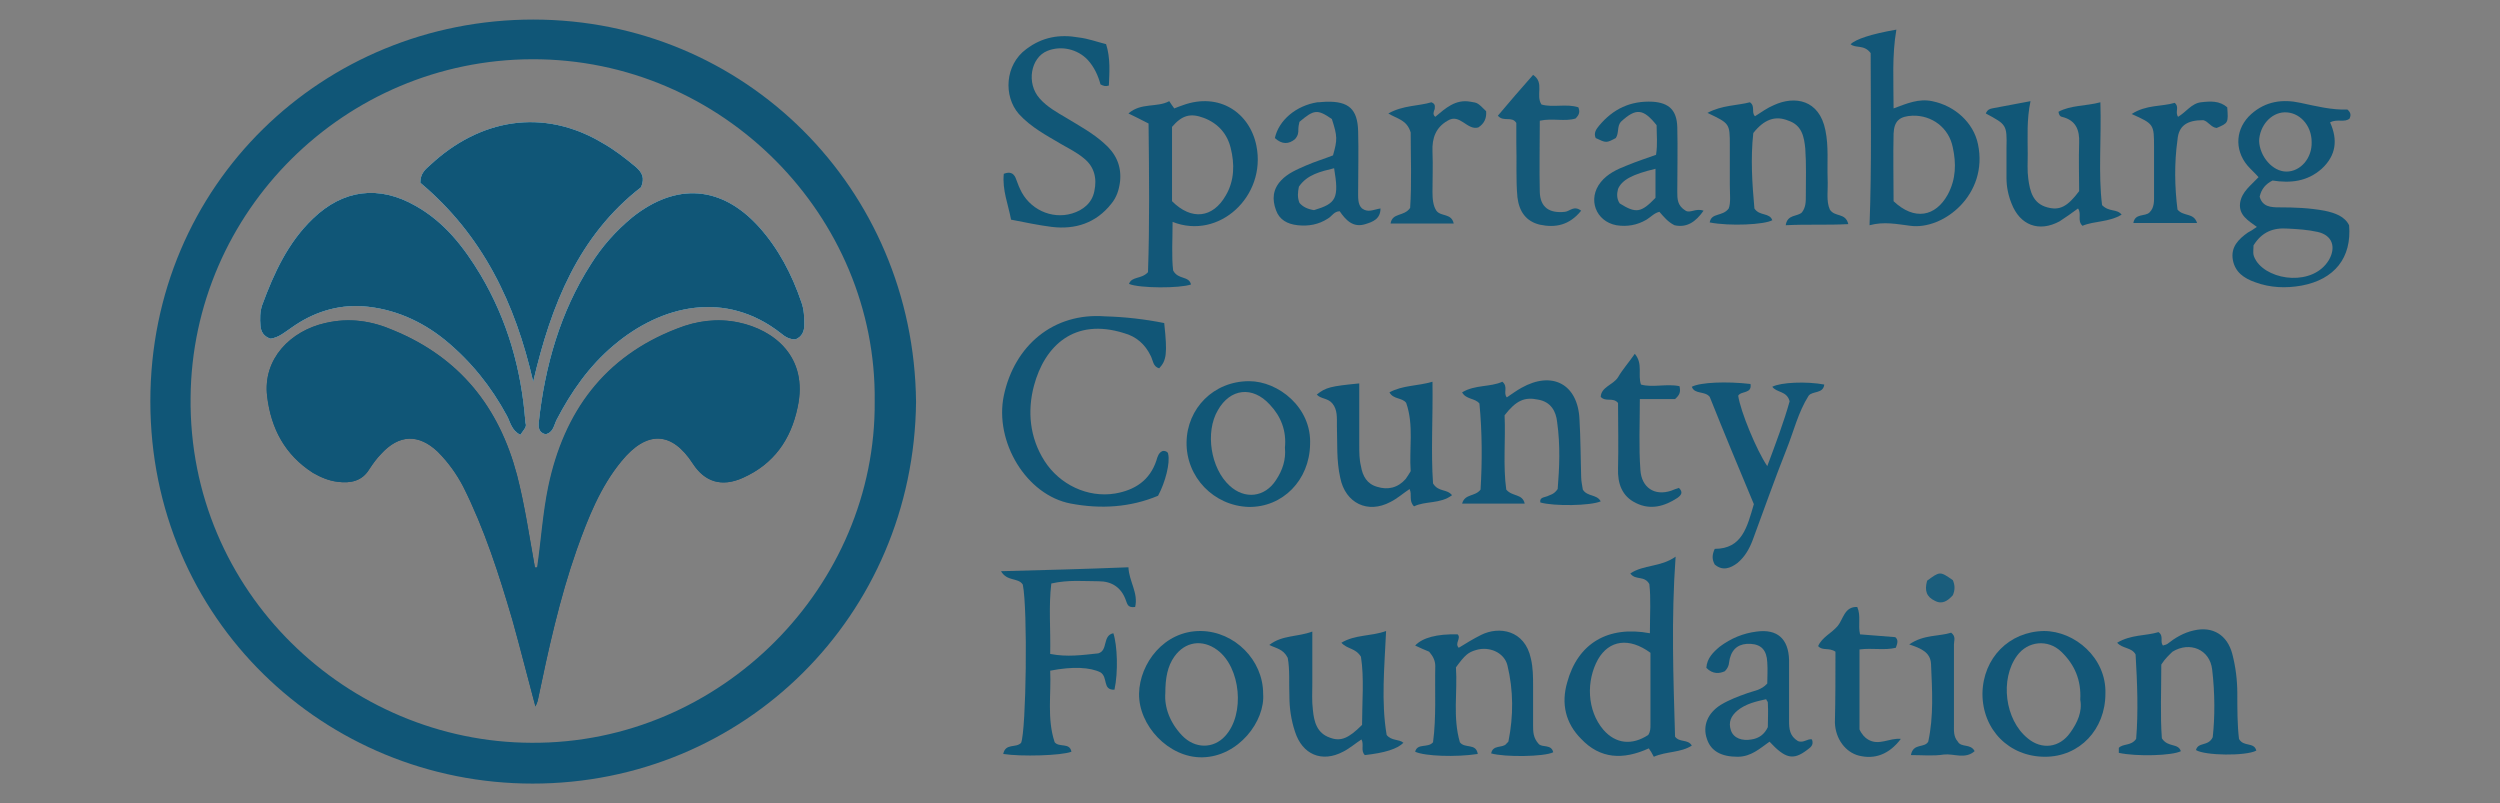 <?xml version="1.0" encoding="utf-8"?>
<!-- Generator: Adobe Illustrator 26.0.1, SVG Export Plug-In . SVG Version: 6.00 Build 0)  -->
<svg version="1.1" id="Layer_1" xmlns="http://www.w3.org/2000/svg" xmlns:xlink="http://www.w3.org/1999/xlink" x="0px" y="0px"
	 viewBox="0 0 447.3 143.7" style="enable-background:new 0 0 447.3 143.7;" xml:space="preserve">
<rect x="0" y="0" width="447.3" height="143.7" fill="#808080" stroke="none"/>
<style type="text/css">
	.st0{fill:#0D3B5E;}
	.st1{clip-path:url(#SVGID_00000137846417096793306150000013670265432147379602_);}
	.st2{clip-path:url(#SVGID_00000044158986544039375630000015796434753038318783_);}
	.st3{opacity:0.35;fill:#0D3B5E;enable-background:new    ;}
	.st4{opacity:0.45;fill:#0D3B5E;enable-background:new    ;}
	.st5{opacity:0.55;fill:#0D3B5E;enable-background:new    ;}
	.st6{opacity:0.65;fill:#0D3B5E;enable-background:new    ;}
	.st7{opacity:0.75;fill:#0D3B5E;enable-background:new    ;}
	.st8{opacity:0.85;fill:#0D3B5E;enable-background:new    ;}
	.st9{opacity:0.95;fill:#0D3B5E;enable-background:new    ;}
	.st10{opacity:0.9;fill:#0D3B5E;enable-background:new    ;}
	.st11{opacity:0.8;fill:#0D3B5E;enable-background:new    ;}
	.st12{opacity:0.7;fill:#0D3B5E;enable-background:new    ;}
	.st13{opacity:0.6;fill:#0D3B5E;enable-background:new    ;}
	.st14{opacity:0.5;fill:#0D3B5E;enable-background:new    ;}
	.st15{opacity:0.4;fill:#0D3B5E;enable-background:new    ;}
	.st16{opacity:0.3;fill:#0D3B5E;enable-background:new    ;}
	.st17{opacity:0.2;fill:#0D3B5E;enable-background:new    ;}
	.st18{opacity:0.1;fill:#0D3B5E;enable-background:new    ;}
	.st19{opacity:0.25;fill:#0D3B5E;enable-background:new    ;}
	.st20{opacity:0.15;fill:#0D3B5E;enable-background:new    ;}
	.st21{fill:#545454;}
	.st22{fill:url(#SVGID_00000134932347859196168420000013182470664904352144_);}
	.st23{fill:#514143;}
	.st24{fill:#1D1D1B;}
	.st25{fill:#233F7B;}
	.st26{fill:#223F7A;}
	.st27{fill:#25407B;}
	.st28{fill:#27427A;}
	.st29{fill:#2B457C;}
	.st30{fill:#223E7B;}
	.st31{fill:#19619C;}
	.st32{fill:#1184C2;}
	.st33{fill:#224581;}
	.st34{fill:#1875B1;}
	.st35{fill:#186EAA;}
	.st36{fill:#147FBB;}
	.st37{fill:#1F518D;}
	.st38{fill:#9AA115;}
	.st39{fill:#012E6C;}
	.st40{fill:#083A5F;}
	.st41{fill:#987E00;}
	.st42{clip-path:url(#SVGID_00000072974810423381404410000007604954042974545046_);}
	.st43{clip-path:url(#SVGID_00000039133485741079571160000010544625834891711631_);}
	.st44{fill:#231F20;}
	.st45{clip-path:url(#SVGID_00000060019888764686381080000004833851009993896330_);}
	.st46{fill:#0F1746;}
	.st47{fill:#34120F;}
	.st48{fill:#2B2829;}
	.st49{fill:#2C2929;}
	.st50{fill:#2D292A;}
	.st51{fill:#302C2D;}
	.st52{fill:#302D2D;}
	.st53{fill:#2B2728;}
	.st54{fill:#2E2A2B;}
	.st55{fill:#2D2A2B;}
	.st56{fill:#2C2829;}
	.st57{fill:#373435;}
	.st58{fill:#EE5922;}
	.st59{fill:#054B45;}
	.st60{fill:#024942;}
	.st61{fill:#044B45;}
	.st62{fill:#054C46;}
	.st63{fill:#034A44;}
	.st64{fill:#044A45;}
	.st65{fill:#024943;}
	.st66{fill:#43963A;}
	.st67{fill:#074D47;}
	.st68{fill:#42963A;}
	.st69{fill:#8BC43F;}
	.st70{fill:#8CC440;}
	.st71{fill:#8DC541;}
	.st72{fill:#90C745;}
	.st73{fill:#FDFEFD;}
	.st74{fill:#010101;}
	.st75{fill:#020202;}
	.st76{fill:#ED411D;}
	.st77{fill:#EC4320;}
	.st78{fill:#EA4A29;}
	.st79{fill:#E58F1A;}
	.st80{fill:#292526;}
	.st81{fill:#F8971D;}
	.st82{fill:#898A8A;}
	.st83{fill:#FFFFFF;}
	.st84{fill:#EF4039;}
	.st85{fill:#090707;}
	.st86{fill:#FF553B;}
	.st87{fill:#0096A0;}
	.st88{fill:#105677;}
	.st89{fill:#115677;}
	.st90{fill:#125778;}
	.st91{fill:#115777;}
	.st92{fill:#125777;}
	.st93{fill:#145979;}
	.st94{fill:#135878;}
	.st95{fill:#145879;}
	.st96{fill:#1A5D7C;}
	.st97{fill:#FEFEFE;}
</style>
<g>
	<path class="st88" d="M93.1,77.8c-1.6-0.8-1.8-2.3-2.4-3.4c-2.8-5.2-6.4-9.7-11-13.5c-4.3-3.5-9.3-5.7-14.8-6.1
		c-4.6-0.3-8.9,1.1-12.7,3.8c-1.2,0.8-2.3,1.8-3.8,2c-1.2-0.4-1.7-1.2-1.8-2.3c-0.1-1.3-0.1-2.5,0.3-3.7c2.1-5.7,4.6-11.2,9.1-15.5
		c5.4-5.2,11.8-6,18.3-2.3c5.2,2.9,8.7,7.4,11.7,12.4c4.8,8.1,7.3,16.9,8,26.3C94.2,76.3,94.2,76.3,93.1,77.8z"/>
	<path class="st88" d="M114.7,33.5c-11.2,8.7-16.1,21.1-19.3,34.8c-3.2-14-9-26.2-20.2-35.6c0-1.7,0.9-2.4,1.8-3.2
		c8.7-8.1,20.1-10.4,31-3.8c2.1,1.2,4,2.7,5.8,4.2C114.9,30.9,115.4,31.8,114.7,33.5z"/>
	<path class="st88" d="M142.7,72.9c-1.2,5.7-4.2,10.1-9.8,12.6c-3.8,1.7-6.8,0.7-8.9-2.5c-3.8-5.9-8.3-6-12.8-0.5
		c-3.8,4.6-6,10.2-8,15.8c-3.1,8.8-5.1,18-7,27.1c-0.1,0.3-0.2,0.6-0.4,1c-1.4-5.2-2.7-10.4-4.1-15.4c-2.4-8.2-5-16.3-8.8-23.9
		c-1.2-2.3-2.7-4.4-4.6-6.3c-3.4-3.2-6.9-3.1-10.1,0.4c-0.8,0.8-1.5,1.8-2.1,2.7c-1.3,2.2-3.4,2.6-5.7,2.3c-1.6-0.2-3-0.8-4.4-1.6
		c-5-3.2-7.5-7.9-8.2-13.7c-0.8-6.7,4.2-11.7,10.4-13.1c4.3-1,8.3-0.4,12.2,1.3C82.3,64,89.3,72.9,92.5,85c1.4,5.4,2.2,11,3.2,16.5
		h0.5c0.7-4.8,1-9.7,2-14.5c2.8-13.3,10-23.2,23-28.2c3.5-1.4,7.2-1.9,11-1.1C138.4,59,144.7,63.8,142.7,72.9z"/>
	<path class="st88" d="M143.9,58.2c0,1.1-0.4,2-1.5,2.5c-1,0.1-1.9-0.4-2.6-1c-10-7.9-21.5-5.1-30,2.1c-4.4,3.7-7.6,8.3-10.2,13.3
		c-0.5,1-0.6,2.3-2,2.6c-1.2-0.3-1.3-1.2-1.2-2.2c1.1-10,3.8-19.6,9.3-28.2c2-3.2,4.5-6,7.4-8.4c7.9-6.3,16-5.7,22.7,1.7
		c3.5,3.9,5.9,8.5,7.6,13.5C143.9,55.5,143.9,56.8,143.9,58.2z"/>
	<path class="st88" d="M95.4,3.5c-37.5,0-68.5,29.4-68.5,68.3c0,39,31.2,68.4,68.4,68.4c37.8,0,68.2-30,68.6-68.3
		C163.5,33.6,133.2,3.5,95.4,3.5z M95.1,132.9c-32.8-0.1-61.4-26.9-61-61.8c0.3-33.3,27.6-60.4,61.1-60.5
		c34.2-0.1,61.7,28.2,61.3,61.2C156.8,104.8,129.1,133.1,95.1,132.9z"/>
	<path class="st89" d="M415.9,37.7c-2.7-0.5-5.4-0.6-8.1-0.6c-1.5,0-3-0.1-3.5-1.9c0.3-1.4,1.1-2.3,2.3-2.9c3.2,0.5,6.2,0.2,8.8-2.1
		c2.6-2.4,2.9-5.2,1.5-8.3c1.3-0.7,2.6,0.1,3.5-0.7c0.2-0.5,0.3-1-0.4-1.6c-2.8,0.1-5.6-0.6-8.4-1.2c-3.2-0.7-6.2-0.3-8.8,2
		c-2.8,2.5-3.1,6.3-0.7,9.2c0.6,0.7,1.4,1.4,2,2.1c-1.4,1.5-3,2.6-3.3,4.6c-0.3,2.2,1.5,3.2,3,4.3c-0.7,0.5-1.2,0.8-1.6,1
		c-1.7,1.2-3.1,2.6-2.7,4.9c0.4,2.2,2,3.3,4,4c2.7,1,5.5,1.1,8.3,0.6c5.9-1.1,9-5,8.5-10.8C419.5,38.7,417.8,38.1,415.9,37.7z
		 M408.7,20.1c2.7-0.1,4.9,2.3,4.9,5.3c0.1,2.9-2,5.3-4.5,5.3c-2.5,0-4.8-2.7-4.9-5.5C404.3,22.5,406.3,20.2,408.7,20.1z
		 M416.7,46.5c-2.8,4.7-10.6,3.8-13,0.2c-0.2-0.3-0.4-0.7-0.5-1.1c-0.1-0.5,0-1,0-1.7c1.5-2.4,3.5-3.2,6.2-3
		c1.8,0.1,3.5,0.2,5.3,0.6C417.3,42.1,418,44.2,416.7,46.5z"/>
	<path class="st90" d="M224.8,26.1c-1.2-6-6.7-9.6-13.1-7.3c-0.6,0.2-1.1,0.4-1.6,0.6c-0.3-0.4-0.5-0.7-0.9-1.3
		c-2.2,1.2-5,0.2-7.3,2.2c1.2,0.6,2.1,1,3.6,1.8c0.1,9,0.2,18-0.1,26.6c-1.2,1.3-2.9,0.7-3.4,2.1c1.9,0.8,9.1,0.8,11.1,0.1
		c-0.4-1.6-2.3-0.8-3.2-2.5c-0.3-2.5-0.1-5.5-0.1-8.7C218.1,43,226.6,35.1,224.8,26.1z M219.3,35c-2.3,4-6.1,4.5-9.6,1V22.7
		c1.8-2.1,3.3-2.5,5.7-1.6c2.6,1,4.2,2.9,4.8,5.4C220.9,29.3,220.9,32.3,219.3,35z"/>
	<path class="st90" d="M299.7,131.8c-0.3-10.5-0.7-21,0.1-32.2c-2.7,1.9-5.7,1.4-8.1,3c0.9,1.3,2.5,0.3,3.4,1.9
		c0.3,2.5,0.1,5.5,0.1,8.8c-7.5-1.4-12.9,1.8-14.8,8.8c-1.1,3.8-0.3,7.3,2.5,10.1c3.4,3.6,7.5,3.8,12.1,1.7c0.3,0.4,0.6,0.9,0.9,1.5
		c2.3-1,4.8-0.7,6.8-2C302,132.2,300.5,132.9,299.7,131.8z M295.3,129.7c0,0.6,0,1.2-0.4,1.8c-2.9,1.9-5.8,1.6-8-0.9
		c-3-3.5-3.1-8.8-1-12.6c2-3.5,5.6-4,9.4-1.2V129.7z"/>
	<path class="st90" d="M353.9,25.8c-0.8-3.9-4.2-6.9-8.2-7.7c-2.4-0.5-4.5,0.4-6.9,1.3c0-4.9-0.3-9.5,0.5-14.1
		c-4.6,0.8-7.2,1.7-8.2,2.6c0.9,0.8,2.4,0,3.6,1.6c0,9.7,0.2,20-0.2,30.8c2.6-0.7,4.9-0.2,7.3,0.1C347.7,41.2,355.8,34.8,353.9,25.8
		z M348.5,34.8c-2.2,4-6,4.7-9.7,1.2c0-4-0.1-8.1,0-12.1c0.1-2.3,1.1-3.1,3.4-3.2c3.4-0.1,6.5,2.1,7.2,5.7
		C350,29.2,350,32,348.5,34.8z"/>
	<path class="st89" d="M208.3,57.8c0.6,5.5,0.4,6.7-0.9,8.1c-1.1-0.3-1.1-1.4-1.5-2.2c-1-2.1-2.6-3.5-4.8-4.1
		c-8.9-2.8-14.2,2.3-16.1,9.4c-1.2,4.5-0.8,9.3,1.9,13.5c2.7,4.2,7.7,6.6,12.6,5.8c3.5-0.6,6.2-2.3,7.4-5.9c0.2-0.7,0.4-1.4,1.1-1.7
		c0.5-0.1,1,0.2,1,0.5c0.4,1.6-0.5,5.1-1.8,7.5c-5,2.1-10.3,2.4-15.6,1.4c-8-1.5-13.7-11.1-12-19.3c1.9-9,8.9-14.9,18.1-14.2
		C201.3,56.7,204.8,57.1,208.3,57.8z"/>
	<path class="st91" d="M179.5,134.9c0.4-2,2.3-1,3.2-2c0.9-2.2,1.2-23.9,0.3-28.3c-0.8-1.3-2.8-0.5-3.9-2.4
		c7.8-0.2,15.2-0.4,22.8-0.7c0.1,2.5,1.8,4.6,1.2,7.1c-1.4,0.2-1.4-0.6-1.7-1.3c-0.8-2.2-2.5-3.3-4.8-3.3c-2.7,0-5.4-0.3-8.5,0.4
		c-0.5,4.1-0.1,8.2-0.2,12.6c3,0.6,5.8,0.2,8.6-0.1c1.8-0.5,0.7-3.2,2.7-3.6c0.7,2.1,0.9,6.9,0.2,10.1c-2.2,0.1-1.1-2.2-2.5-3.1
		c-1.8-0.9-4.9-1.1-9-0.3c0.2,4.2-0.6,8.6,0.8,12.8c0.8,1,2.7,0,3,1.7C189.9,135.2,182.7,135.4,179.5,134.9z"/>
	<path class="st91" d="M197.9,7.9c0.8,2.5,0.6,5,0.5,7.4c-0.6,0.2-0.9,0.1-1.5-0.2c-0.4-1.5-1.1-3.1-2.3-4.4
		c-1.8-1.9-4.7-2.6-7.2-1.6c-3,1.2-3.8,5.8-1.4,8.5c1.3,1.5,3.1,2.5,4.8,3.5c2.3,1.4,4.7,2.7,6.7,4.5c2.1,1.8,3.2,4,2.9,6.9
		c-0.2,1.5-0.6,2.8-1.6,4c-2.7,3.4-6.4,4.6-10.6,4.1c-2.4-0.3-4.7-0.8-7.3-1.3c-0.5-2.7-1.6-5.3-1.3-8.2c1-0.4,1.7-0.2,2.1,0.7
		c0.3,0.7,0.5,1.4,0.8,2c1.6,3.6,5.6,5.5,9.3,4.4c2-0.6,3.6-1.9,4-4c0.5-2.3,0-4.4-1.9-5.9c-1.2-1-2.6-1.7-4-2.5
		c-2.7-1.6-5.4-3-7.6-5.4c-2.8-3.2-2.5-8.8,1.3-11.6c2.9-2.2,6-2.7,9.4-2.1C194.7,6.9,196.3,7.5,197.9,7.9z"/>
	<path class="st90" d="M386.7,118.9c0,4.5-0.2,9.2,0.1,13.2c1.1,1.7,2.9,0.8,3.4,2.3c-1.5,0.8-7.9,1-11.1,0.3c0-0.3,0-0.6,0-0.9
		c0.8-0.8,2.2-0.3,3.1-1.6c0.4-4.8,0.2-10-0.1-15.1c-0.7-1.3-2.3-1-3.3-2.1c2.5-1.5,5.1-1.2,7.4-1.9c1,0.7,0.2,1.7,0.8,2.4
		c0.2-0.1,0.5-0.1,0.8-0.3c1.4-1.1,2.9-2,4.7-2.4c3.4-0.8,6,0.8,6.9,4.2c0.6,2.3,0.9,4.7,0.9,7.1c0,2.8,0,5.6,0.3,8.1
		c0.8,1.5,2.7,0.5,3.1,2.1c-1.9,1-9.2,0.9-10.8-0.1c0.4-1.5,2.2-0.6,3-2.3c0.4-3.6,0.4-7.9-0.1-12.1c-0.4-3.6-4-5.1-7.1-3.2
		C388.1,117.2,387.4,117.8,386.7,118.9z"/>
	<path class="st90" d="M269.5,87.6c1.1,1.3,2.9,0.7,3.3,2.5c-3.7,0-7.3,0-11.2,0c0.5-1.8,2.3-1.2,3.3-2.5c0.3-4.9,0.3-10.2-0.2-15.4
		c-0.8-1-2.4-0.7-3.1-2c2.3-1.4,5-0.9,7.2-1.9c1.1,0.9,0.1,2,0.8,2.8c0.9-0.6,1.7-1.2,2.6-1.7c5.5-3.1,10.1-0.7,10.4,5.6
		c0.2,3.4,0.2,6.9,0.3,10.3c0,0.8,0.2,1.6,0.3,2.3c0.8,1.3,2.5,0.8,3.2,2.1c-1.8,0.8-8.4,0.9-10.8,0.2c-0.2-0.9,0.7-0.9,1.2-1.1
		c0.6-0.3,1.2-0.3,1.9-1.3c0.3-3.7,0.5-7.8-0.1-12c-0.2-1.9-1.1-3.6-3.4-4c-2.4-0.5-3.9,0.1-6,2.8C269.4,78.7,268.9,83.3,269.5,87.6
		z"/>
	<path class="st90" d="M264.4,134.9c-3.9,0.6-9.5,0.4-11.2-0.4c0.4-1.6,2.3-0.6,3.2-1.7c0.6-4.5,0.3-9.1,0.4-13.6
		c0-1-0.4-1.8-1.1-2.6c-0.8-0.3-1.6-0.7-2.5-1.1c1.3-1.4,3.9-2.1,7.6-2c0.7,0.7-0.6,1.6,0.2,2.4c1.3-0.8,2.6-1.6,4-2.3
		c3.2-1.6,7.8-0.9,8.9,4.2c0.4,1.7,0.4,3.3,0.4,5c0,2.3,0,4.6,0,6.9c0,1.2,0,2.3,1,3.4c0.6,0.7,2.3,0,2.6,1.5
		c-1.6,0.8-8.6,0.9-11.1,0.2c0.3-1.6,2-0.9,2.7-1.7c0.1-0.2,0.4-0.3,0.4-0.5c0.9-4.5,0.9-9.1-0.2-13.6c-0.6-2.3-3.3-3.4-5.6-2.7
		c-1.4,0.4-2,0.9-3.6,3.1c0.3,4.4-0.6,8.9,0.7,13.4C262.1,134,264.1,132.9,264.4,134.9z"/>
	<path class="st91" d="M313.7,23.8c-0.5,4.5-0.2,9.1,0.2,13.5c0.9,1.4,2.7,0.7,3.2,2.1c-1.4,0.8-7.6,1.1-11.2,0.4
		c0.3-1.8,2.3-1,3.4-2.5c0.4-1,0.2-2.6,0.2-4.1c0-2.4,0-4.8,0-7.2c0-3.9,0-3.9-4-5.8c2.6-1.4,5.3-1.3,7.6-1.9c1,0.7,0.2,1.8,0.9,2.5
		c1.1-0.7,2.2-1.5,3.4-2c3.7-1.7,8.1-1,9.2,4.5c0.6,2.9,0.3,5.8,0.4,8.7c0.1,2-0.3,4,0.4,5.5c0.9,1.4,2.8,0.5,3.3,2.6
		c-3.7,0.2-7.4,0-11.2,0.2c0.3-2,2.1-1.5,2.9-2.3c0.7-0.9,0.7-1.9,0.7-3c0-2.8,0.1-5.6-0.1-8.4c-0.2-2.1-0.6-4.2-3-5
		C317.6,20.6,315.6,21.4,313.7,23.8z"/>
	<path class="st90" d="M230.4,117.7c-0.8-1.6-2.1-1.7-3.3-2.3c2.3-1.8,5-1.4,7.7-2.4c0,3.4,0,6.3,0,9.3c0,1.6-0.1,3.1,0.1,4.7
		c0.2,2.1,0.7,4.2,3.1,5c1.9,0.7,3.3,0.1,5.7-2.3c0-4.1,0.4-8.4-0.2-12.2c-1-1.6-2.4-1.3-3.5-2.5c2.5-1.5,5.2-1.1,8-2.1
		c-0.3,6.5-0.9,12.7,0.1,18.6c0.9,1.1,2.2,0.7,3,1.4c-1.1,1.1-3.3,1.8-6.9,2.2c-0.8-0.8-0.1-1.8-0.6-2.8c-1.1,0.7-2.1,1.6-3.3,2.2
		c-3.8,2-7.3,0.5-8.6-3.6c-0.7-2.1-1-4.2-1-6.4C230.6,122.2,230.8,119.8,230.4,117.7z"/>
	<path class="st91" d="M355.3,20.3c0.3-0.7,0.7-0.8,1.1-0.9c2.1-0.4,4.3-0.8,6.9-1.3c-0.7,3.3-0.5,6.4-0.5,9.5
		c0,1.5-0.1,2.9,0.1,4.4c0.3,2.2,0.8,4.4,3.4,5.1c2.2,0.6,3.6-0.1,5.7-2.9c0-2.8-0.1-5.7,0-8.6c0.1-2.4-0.6-4.1-3.1-4.7
		c-0.4-0.1-0.5-0.4-0.6-0.9c2.2-1.2,4.9-1,7.5-1.7c0.2,6.5-0.4,12.8,0.3,18.4c1.3,1.3,2.6,0.6,3.5,1.7c-2.3,1.4-4.9,1.1-7,2
		c-1-0.9-0.1-2.1-0.8-3.1c-1.1,0.8-2.2,1.6-3.3,2.3c-3.7,2-7.1,0.7-8.6-3.2c-0.6-1.5-0.9-3-0.9-4.6c0-1.8,0-3.5,0-5.3
		C359.1,22.3,359,22.3,355.3,20.3z"/>
	<path class="st89" d="M243.2,68.6c0,3.7,0,7.4,0,11.1c0,1.2,0,2.5,0.3,3.7c0.3,1.8,1.1,3.2,2.9,3.7c1.9,0.6,3.7,0.2,5.1-1.4
		c0.3-0.4,0.6-0.9,0.9-1.4c-0.3-4,0.6-8.2-0.8-12.2c-0.7-1-2.3-0.6-3-1.9c2.4-1.3,5-1.1,7.7-1.9c0.1,6.4-0.3,12.6,0.1,18.2
		c1,1.6,2.4,0.9,3.4,2.1c-2.1,1.6-4.8,1-6.8,2c-1-1-0.3-2.1-0.8-3.1c-1.2,0.8-2.2,1.7-3.4,2.3c-4.1,2.2-8.1,0.2-9-4.3
		c-0.7-3.1-0.5-6.2-0.6-9.3c0-1.5,0.1-2.9-0.8-4c-0.8-1-2.1-0.8-2.8-1.6C237.2,69.3,238.1,69.1,243.2,68.6z"/>
	<path class="st90" d="M365.7,112.9c-6.2,0.1-10.9,4.8-11,11.2c0,6.5,4.8,11.3,11.2,11.3c6.2,0,10.8-4.9,10.8-11.3
		C376.9,117.7,371.2,112.9,365.7,112.9z M370.4,131.1c-1.9,2.7-5.1,3.1-7.6,1c-4.1-3.3-5-10.6-1.9-14.8c1.9-2.6,5.5-3,7.9-0.7
		c2.4,2.3,3.6,5.1,3.4,8.6C372.6,127.3,371.7,129.3,370.4,131.1z"/>
	<path class="st91" d="M226,124.1c0-6-5.1-11.1-11.1-11.2c-6.6-0.1-11,5.8-11.1,11.2c-0.1,5.7,5.3,11.5,11.3,11.4
		C221.6,135.4,226.4,129,226,124.1z M219.2,131.7c-2.1,2.3-5.4,2.3-7.7-0.1c-2.2-2.3-3.2-5.1-3-7.6c0-2.7,0.4-4.8,1.6-6.5
		c1.9-2.7,5-3.2,7.7-1.2C222,119.4,222.8,127.8,219.2,131.7z"/>
	<path class="st90" d="M306.8,101c-0.5-0.9-0.5-1.7,0-2.8c4.9,0,5.8-3.9,7-8c-2.6-6.2-5.3-12.7-7.9-19.2c-0.9-1.1-2.7-0.4-3.2-1.8
		c1.5-0.8,6.2-1,10.5-0.5c0.3,1.8-1.7,1.2-2.2,2.1c0.4,2.8,3.3,9.8,5.2,12.6c1.5-4,3-8,4-11.6c-0.5-1.9-2.3-1.5-3.1-2.6
		c1.5-0.8,6.1-1,9.3-0.4c-0.2,1.7-2.1,1.1-2.8,2c-1.9,3-2.7,6.5-4,9.7c-2.1,5.3-4,10.7-6,16.1c-0.6,1.6-1.4,3-2.7,4.1
		C309.6,101.7,308.2,102.2,306.8,101z"/>
	<path class="st91" d="M223.5,68.2c-6.4,0-11.1,4.9-11.2,10.9c-0.1,6.3,4.9,11.4,11.1,11.6c6.1,0.1,10.9-4.8,11-11.2
		C234.7,72.9,228.7,68.2,223.5,68.2z M228.3,85.9c-2,3.1-5.6,3.5-8.3,1c-3.4-3.1-4.4-9.6-2.1-13.5c2.2-3.9,6.2-4.4,9.3-1
		c2,2.1,3,4.7,2.7,7.7C230.1,82.2,229.5,84.1,228.3,85.9z"/>
	<path class="st90" d="M243.7,37.3c-0.8-0.7-0.7-2-0.7-3.2c0-3.5,0.1-7.1,0-10.6c-0.1-4-1.7-5.4-5.7-5.3c-0.5,0-1,0.1-1.6,0.1
		c-3.8,0.6-6.9,3.2-7.6,6.4c1.3,1.2,2.5,1.1,3.6,0.2c0.6-0.7,0.6-1.2,0.6-1.7c0-0.5,0.1-1,0.2-1.4c2.6-2.2,3.2-2.3,5.8-0.5
		c1,3.1,1,3.7,0.2,6.5c-1.5,0.6-3.2,1.1-4.8,1.8c-1.6,0.7-3.3,1.4-4.5,2.7c-1.5,1.6-1.6,3.4-0.9,5.3c0.6,1.7,2,2.5,3.9,2.7
		c1.9,0.2,3.7-0.1,5.4-1.2c0.7-0.4,1.1-1.3,2.1-1.3c1.1,1.6,2.4,3,4.6,2.3c1.3-0.4,2.7-0.9,2.7-2.8
		C245.7,37.5,244.8,38.1,243.7,37.3z M235.1,37.6c-1.2-0.2-2-0.6-2.6-1.3c-0.4-1-0.3-1.9-0.1-2.9c1.5-2.2,3.9-2.7,6.3-3.3
		C239.6,35.5,239.1,36.4,235.1,37.6z"/>
	<path class="st90" d="M324.2,132.3c-0.8-0.2-1.5,0.7-2.5,0.3c-1.5-0.9-1.6-2.2-1.6-3.6c0-3.6,0-7.3,0-10.9
		c-0.1-3.8-2.1-5.6-5.8-5.1c-2.4,0.3-4.6,1.2-6.6,2.7c-1.2,1-2.3,2.1-2.4,3.8c1.2,1.2,2.4,1,3.3,0.6c0.9-0.9,0.7-1.6,0.9-2.3
		c0.5-1.9,1.8-2.7,3.7-2.6c1.9,0.1,2.9,1.1,3,3.3c0.1,1.3,0,2.7,0,3.8c-1.1,1.2-2.4,1.3-3.5,1.7c-1.7,0.6-3.3,1.2-4.8,2.1
		c-2.4,1.5-3.3,3.8-2.5,6.1c0.7,2.2,2.6,3.2,5.5,3.2c2.4,0,4-1.5,5.7-2.7c2.8,3,4.2,3.4,6.7,1.5
		C323.8,133.8,324.6,133.4,324.2,132.3z M316.3,130.1c-0.6,1.3-1.6,2-2.9,2.2c-1.7,0.3-3.2-0.2-3.7-1.6c-0.5-1.5,0-2.6,1.2-3.6
		c1.5-1.2,3.3-1.6,5.1-2c0.1,0.3,0.3,0.4,0.3,0.6C316.4,127.3,316.3,128.8,316.3,130.1z"/>
	<path class="st92" d="M301.6,37.7c-1.5-0.9-1.5-2.1-1.5-3.4c0-3.8,0.1-7.7,0-11.6c-0.1-3-1.5-4.3-4.4-4.5c-4-0.2-7.1,1.3-9.6,4.3
		c-0.5,0.6-1,1.3-0.6,2.2c1.9,0.9,1.9,0.9,3.6,0c0.6-0.9,0.2-2.1,0.9-2.9c2.7-2.5,4-2.4,6.4,0.6c0,1.7,0.2,3.4-0.1,5.3
		c-1.7,0.6-3.5,1.2-5.2,1.9c-1.8,0.7-3.5,1.5-4.7,3c-2.4,3-0.9,7,2.8,7.7c1.9,0.3,3.7,0,5.4-1c0.8-0.5,1.4-1.2,2.3-1.4
		c0.8,0.9,1.5,1.8,2.7,2.4c2.2,0.5,3.8-0.6,5.2-2.6C303.4,37.2,302.4,38.2,301.6,37.7z M296.2,35.4c-2.6,2.7-3.5,2.8-6.4,1
		c-0.6-0.9-0.5-1.8-0.3-2.6c0.7-1.6,2.5-2.6,6.7-3.6V35.4z"/>
	<path class="st93" d="M282.9,37.7c-2.1,2.6-4.6,3.1-7.4,2.5c-2.5-0.6-3.7-2.4-4-4.9c-0.3-3.2-0.1-6.4-0.2-9.7c0-1.2,0-2.5,0-3.6
		c-0.8-1.3-2.3-0.1-3.3-1.3c2-2.4,4.1-4.8,6.3-7.3c2.1,1.4,0.4,3.6,1.5,5.3c2.1,0.6,4.4-0.2,6.6,0.5c0.3,0.8,0.2,1.3-0.5,2
		c-1.9,0.6-4.1-0.1-6.4,0.4c0,4.3-0.1,8.6,0,12.8c0.1,2.7,1.7,3.8,4.5,3.5C280.9,37.8,281.6,36.7,282.9,37.7z"/>
	<path class="st94" d="M328.4,116.6c-1.2-0.8-2.3-0.1-3.1-1c0.7-1.6,2.4-2.3,3.5-3.6c1-1.2,1.2-3.5,3.5-3.4c0.7,1.6,0.1,3.2,0.5,4.9
		c2.1,0.2,4.2,0.3,6.3,0.5c0.6,0.5,0.4,1.1,0.1,1.9c-2,0.5-4.2,0-6.5,0.3c0,4.8,0,9.5,0,14.3c0.4,0.9,1,1.5,1.5,1.8
		c2,1.2,3.8-0.3,5.9-0.1c-2.1,2.8-4.7,3.7-7.5,3c-2.4-0.6-4.2-3-4.3-5.9C328.4,125.1,328.4,120.9,328.4,116.6z"/>
	<path class="st90" d="M389.6,37.5c1.1,1.3,2.9,0.5,3.5,2.4c-3.9,0-7.6,0-11.4,0c0.3-1.8,2.1-1.1,2.9-1.9c0.9-0.9,0.8-2.1,0.8-3.2
		c0-2.8,0-5.6,0-8.4c0-4.2,0-4.2-4-6c2.6-1.7,5.4-1.3,7.7-2c0.9,0.8,0,1.6,0.6,2.5c1.4-0.8,2.4-2.4,4.1-2.6c1.7-0.2,3.3-0.3,4.7,0.9
		c0.2,2.8,0.2,2.8-1.9,3.7c-1-0.1-1.5-1.2-2.4-1.4c-2.9,0-4.4,1-4.6,3.5C389,29.2,389.1,33.6,389.6,37.5z"/>
	<path class="st94" d="M256.8,20.9c1.8-1.5,3.6-3.2,6.3-2.7c1.3,0.2,1.3,0.2,2.8,1.7c0.1,1.2-0.3,2.2-1.4,2.9
		c-2,0.6-3.3-2.6-5.5-1.2c-2.1,1.2-2.8,3.1-2.7,5.5c0.1,2.4,0,4.8,0,7.2c0,1.3,0.1,2.5,0.7,3.4c0.8,1.1,2.7,0.4,3.1,2.3
		c-3.8,0-7.5,0-11.3,0c0.3-2,2.4-1.2,3.5-2.8c0.3-4.3,0.1-9.3,0.1-13.5c-0.7-2.3-2.4-2.4-4-3.4c2.7-1.5,5.4-1.3,7.7-2
		c0.8,0.3,0.6,0.8,0.6,1.2C256.5,20,256.3,20.5,256.8,20.9z"/>
	<path class="st90" d="M300.5,69.1c0.2,1,0.1,1.5-0.8,2.3c-1.8,0-3.9,0-6.3,0c0,4.4-0.2,8.6,0.1,12.7c0.2,3.1,2.5,4.7,5.5,3.7
		c0.5-0.2,1-0.4,1.4-0.5c0.8,0.8,0.4,1.3-0.3,1.8c-2.3,1.5-4.8,2.2-7.4,0.9c-2.5-1.2-3.3-3.5-3.2-6.2c0.1-3.9,0-7.9,0-11.7
		c-0.9-1.1-2.2-0.1-3.1-1.1c0.1-1.8,2.2-2.1,3.1-3.5c0.8-1.4,1.9-2.6,3-4.2c1.5,1.8,0.5,3.7,1.1,5.5
		C295.7,69.4,298.2,68.6,300.5,69.1z"/>
	<path class="st95" d="M341.9,135.1c0.4-2.2,2.4-1.2,3.1-2.4c1-4.6,0.7-9.2,0.5-13.9c-0.1-2.1-1.8-2.8-3.9-3.5
		c2.6-1.8,5.3-1.4,7.5-2.1c0.9,0.7,0.5,1.4,0.5,2.1c0,4.8,0,9.6,0,14.4c0,1-0.1,2.1,0.7,3c0.6,1.1,2.3,0.3,3,1.7
		c-1.7,1.5-3.7,0.4-5.5,0.6C345.9,135.3,344.1,135.1,341.9,135.1z"/>
	<path class="st96" d="M344.8,103.9c2.3-1.7,2.3-1.7,4.6-0.1c0.4,0.9,0.4,1.8,0,2.7c-0.9,1-1.9,1.7-3.2,1
		C344.7,106.8,344.3,105.7,344.8,103.9z"/>
	<path class="st97" d="M93.1,77.8c-1.6-0.8-1.8-2.3-2.4-3.4c-2.8-5.2-6.4-9.7-11-13.5c-4.3-3.5-9.3-5.7-14.8-6.1
		c-4.6-0.3-8.9,1.1-12.7,3.8c-1.2,0.8-2.3,1.8-3.8,2c-1.2-0.4-1.7-1.2-1.8-2.3c-0.1-1.3-0.1-2.5,0.3-3.7c2.1-5.7,4.6-11.2,9.1-15.5
		c5.4-5.2,11.8-6,18.3-2.3c5.2,2.9,8.7,7.4,11.7,12.4c4.8,8.1,7.3,16.9,8,26.3C94.2,76.3,94.2,76.3,93.1,77.8z"/>
	<path class="st97" d="M114.7,33.5c-11.2,8.7-16.1,21.1-19.3,34.8c-3.2-14-9-26.2-20.2-35.6c0-1.7,0.9-2.4,1.8-3.2
		c8.7-8.1,20.1-10.4,31-3.8c2.1,1.2,4,2.7,5.8,4.2C114.9,30.9,115.4,31.8,114.7,33.5z"/>
	<path class="st97" d="M143.9,58.2c0,1.1-0.4,2-1.5,2.5c-1,0.1-1.9-0.4-2.6-1c-10-7.9-21.5-5.1-30,2.1c-4.4,3.7-7.6,8.3-10.2,13.3
		c-0.5,1-0.6,2.3-2,2.6c-1.2-0.3-1.3-1.2-1.2-2.2c1.1-10,3.8-19.6,9.3-28.2c2-3.2,4.5-6,7.4-8.4c7.9-6.3,16-5.7,22.7,1.7
		c3.5,3.9,5.9,8.5,7.6,13.5C143.9,55.5,143.9,56.8,143.9,58.2z"/>
	<path class="st88" d="M142.7,72.9c-1.2,5.7-4.2,10.1-9.8,12.6c-3.8,1.7-6.8,0.7-8.9-2.5c-3.8-5.9-8.3-6-12.8-0.5
		c-3.8,4.6-6,10.2-8,15.8c-3.1,8.8-5.1,18-7,27.1c-0.1,0.3-0.2,0.6-0.4,1c-1.4-5.2-2.7-10.4-4.1-15.4c-2.4-8.2-5-16.3-8.8-23.9
		c-1.2-2.3-2.7-4.4-4.6-6.3c-3.4-3.2-6.9-3.1-10.1,0.4c-0.8,0.8-1.5,1.8-2.1,2.7c-1.3,2.2-3.4,2.6-5.7,2.3c-1.6-0.2-3-0.8-4.4-1.6
		c-5-3.2-7.5-7.9-8.2-13.7c-0.8-6.7,4.2-11.7,10.4-13.1c4.3-1,8.3-0.4,12.2,1.3C82.3,64,89.3,72.9,92.5,85c1.4,5.4,2.2,11,3.2,16.5
		c0.2,0.3,0.2,0.6,0.2,0.9c0-0.3,0-0.6,0.2-0.9c0.7-4.8,1-9.7,2-14.5c2.8-13.3,10-23.2,23-28.2c3.5-1.4,7.2-1.9,11-1.1
		C138.4,59,144.7,63.8,142.7,72.9z"/>
	<path class="st88" d="M114.7,33.5c-11.2,8.7-16.1,21.1-19.3,34.8c-3.2-14-9-26.2-20.2-35.6c0-1.7,0.9-2.4,1.8-3.2
		c8.7-8.1,20.1-10.4,31-3.8c2.1,1.2,4,2.7,5.8,4.2C114.9,30.9,115.4,31.8,114.7,33.5z"/>
	<path class="st88" d="M143.9,58.2c0,1.1-0.4,2-1.5,2.5c-1,0.1-1.9-0.4-2.6-1c-10-7.9-21.5-5.1-30,2.1c-4.4,3.7-7.6,8.3-10.2,13.3
		c-0.5,1-0.6,2.3-2,2.6c-1.2-0.3-1.3-1.2-1.2-2.2c1.1-10,3.8-19.6,9.3-28.2c2-3.2,4.5-6,7.4-8.4c7.9-6.3,16-5.7,22.7,1.7
		c3.5,3.9,5.9,8.5,7.6,13.5C143.9,55.5,143.9,56.8,143.9,58.2z"/>
	<path class="st88" d="M93.1,77.8c-1.6-0.8-1.8-2.3-2.4-3.4c-2.8-5.2-6.4-9.7-11-13.5c-4.3-3.5-9.3-5.7-14.8-6.1
		c-4.6-0.3-8.9,1.1-12.7,3.8c-1.2,0.8-2.3,1.8-3.8,2c-1.2-0.4-1.7-1.2-1.8-2.3c-0.1-1.3-0.1-2.5,0.3-3.7c2.1-5.7,4.6-11.2,9.1-15.5
		c5.4-5.2,11.8-6,18.3-2.3c5.2,2.9,8.7,7.4,11.7,12.4c4.8,8.1,7.3,16.9,8,26.3C94.2,76.3,94.2,76.3,93.1,77.8z"/>
</g>
</svg>
